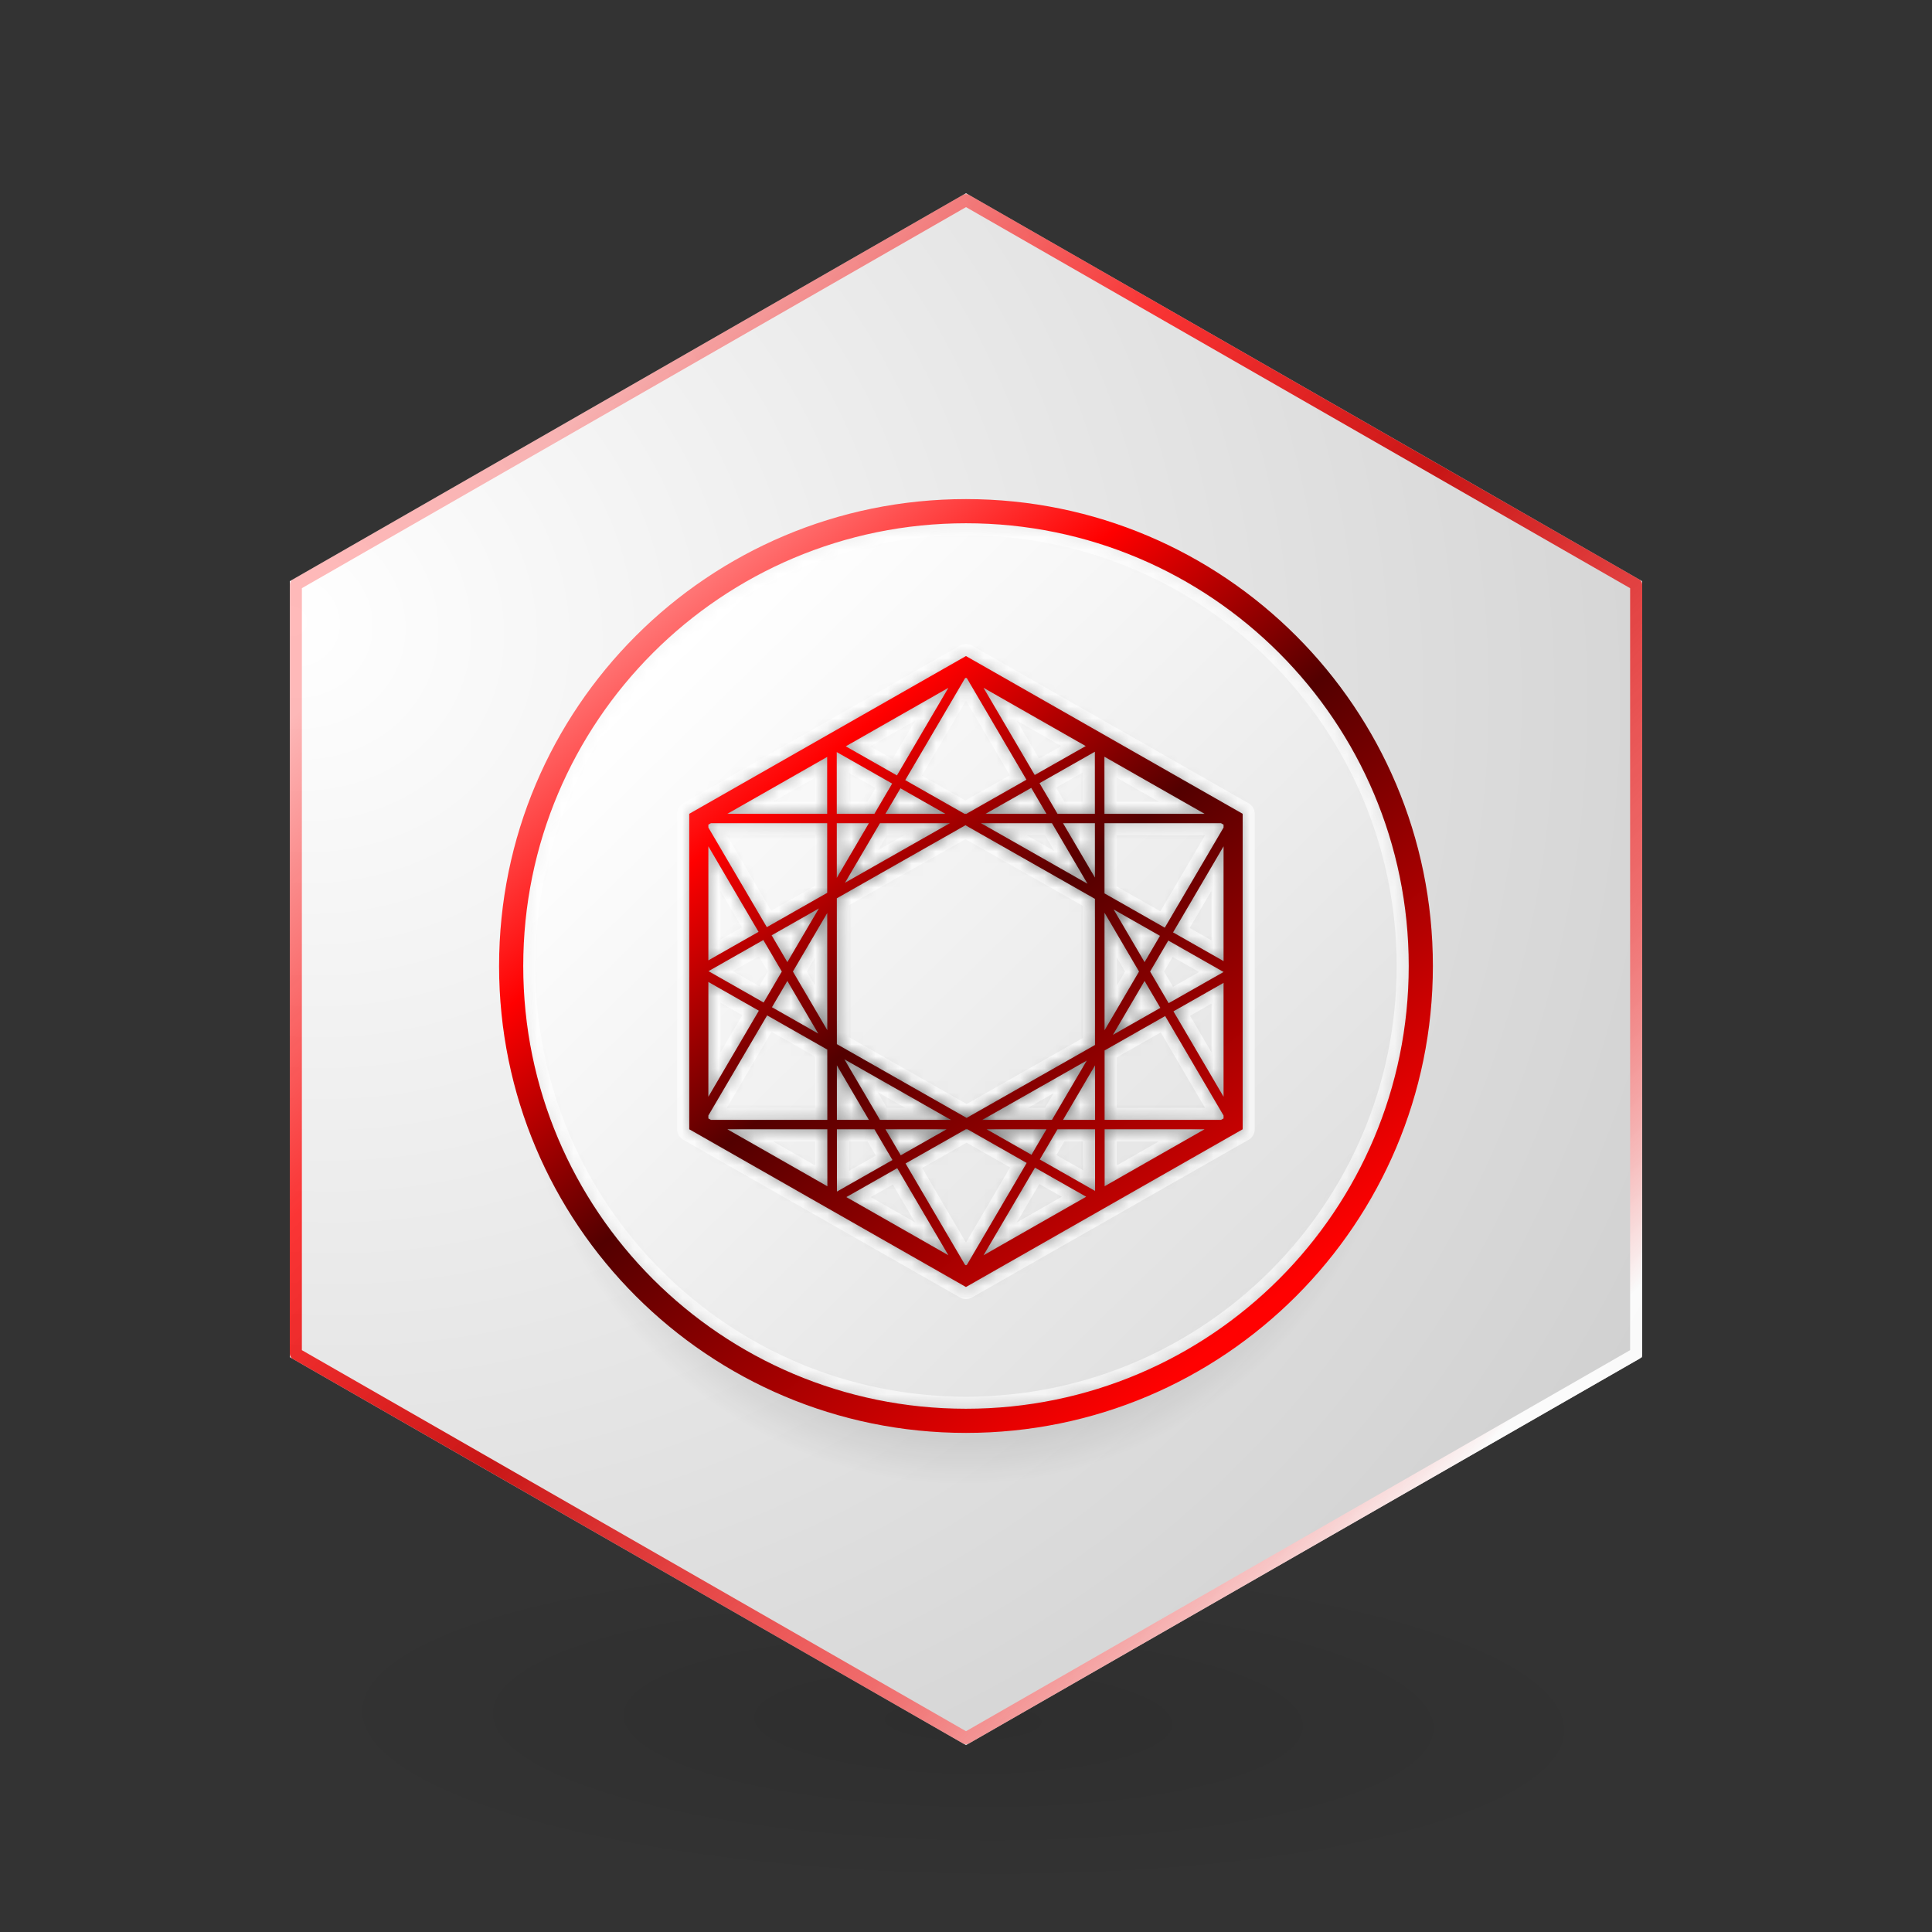 <?xml version="1.0" encoding="UTF-8"?>
<svg xmlns="http://www.w3.org/2000/svg" width="160" height="160" viewBox="0 0 160 160" fill="none">
  <rect x="0" y="0" width="160" height="160" fill="#333333" stroke="none"/>
  <path d="M79.758 120L134.758 130V150L79.758 160L24.758 150V130L79.758 120Z" fill="url(#paint0_radial_5560_97164)"></path>
  <path d="M80 16L136 48.131V112.393L80 144.525L24 112.393V48.131L80 16Z" fill="url(#paint1_radial_5560_97164)"></path>
  <path d="M24.5 48.421L80 16.576L135.5 48.421V112.104L80 143.948L24.5 112.104V48.421Z" stroke="url(#paint2_linear_5560_97164)" stroke-opacity="0.9" stroke-linejoin="round"></path>
  <path fill-rule="evenodd" clip-rule="evenodd" d="M79.758 123C101.849 123 119.758 105.091 119.758 83C119.758 60.909 101.849 43 79.758 43C57.666 43 39.758 60.909 39.758 83C39.758 105.091 57.666 123 79.758 123Z" fill="url(#paint3_radial_5560_97164)"></path>
  <mask id="path-5-inside-1_5560_97164" fill="white">
    <path fill-rule="evenodd" clip-rule="evenodd" d="M116.665 80C116.665 100.25 100.249 116.667 79.999 116.667C59.748 116.667 43.332 100.25 43.332 80C43.332 59.749 59.748 43.333 79.999 43.333C100.249 43.333 116.665 59.749 116.665 80ZM102.912 67.396V80.494L102.915 80.496L102.912 80.498V93.521L79.997 106.583L57.082 93.521V67.396L79.997 54.333L102.912 67.396ZM79.913 56.179L79.997 56.131L80.081 56.179L85.007 64.573L80.037 67.396H79.871L74.966 64.607L79.913 56.179ZM74.571 65.281L78.291 67.396L73.329 67.396L74.571 65.281ZM78.542 56.961L74.282 64.218L70.04 61.807L78.542 56.961ZM60.236 67.396L68.504 62.683L68.506 67.396L60.236 67.396ZM69.294 62.281L69.297 67.396H72.417L73.886 64.892L69.294 62.281ZM58.871 68.174L68.507 68.174L68.509 73.942L63.505 76.784L58.663 68.533V68.293L58.871 68.174ZM69.297 68.174L69.299 72.707L71.96 68.174H69.297ZM79.954 68.341L69.3 74.391L69.305 86.473L80.051 92.582L90.684 86.543L90.679 74.438L79.954 68.341ZM65.662 80.458L68.51 75.606L68.515 85.318L65.662 80.458ZM63.531 84.089L68.515 86.922L68.518 92.743H58.872L58.663 92.624V92.383L63.531 84.089ZM60.236 93.521H68.518L68.52 98.243L60.236 93.521ZM78.542 103.956L70.089 99.137L74.307 96.742L78.542 103.956ZM69.311 98.681L73.912 96.068L72.417 93.521H69.308L69.311 98.681ZM79.913 104.738L74.992 96.353L79.979 93.521H80.123L85.028 96.309L80.081 104.738L79.997 104.785L79.913 104.738ZM74.596 95.679L78.397 93.521H73.329L74.596 95.679ZM87.121 92.743H81.349L90.007 87.826L87.121 92.743ZM91.477 92.743L91.475 86.993L96.494 84.142L101.331 92.383V92.624L101.122 92.743H91.477ZM101.331 90.828L97.179 83.754L101.331 81.395V90.828ZM96.783 83.08L101.331 80.497V80.494L96.752 77.89L95.245 80.458L96.783 83.08ZM97.147 77.217L101.331 79.595V70.088L97.147 77.217ZM101.331 68.533L96.463 76.828L91.469 73.988L91.466 68.174L101.122 68.174L101.331 68.293V68.533ZM94.788 79.681L92.227 75.318L96.067 77.501L94.788 79.681ZM87.121 68.174L90.066 73.191L81.24 68.174H87.121ZM92.167 85.701L96.099 83.469L94.788 81.236L92.167 85.701ZM69.306 88.221L69.308 92.743H71.96L69.306 88.221ZM78.666 68.174H72.873L69.976 73.109L78.666 68.174ZM63.901 77.457L67.816 75.234L65.206 79.681L63.901 77.457ZM62.821 77.172L58.663 70.088V79.534L62.821 77.172ZM58.663 81.321V90.828L62.847 83.7L58.663 81.321ZM63.242 83.026L58.671 80.427L63.216 77.846L64.749 80.458L63.242 83.026ZM67.766 85.598L63.927 83.415L65.206 81.236L67.766 85.598ZM69.927 87.725L72.873 92.743H78.754L69.927 87.725ZM85.712 96.698L81.452 103.956L89.954 99.109L85.712 96.698ZM91.48 98.24L99.757 93.521H91.478L91.48 98.24ZM90.687 93.521L90.69 98.629L86.108 96.024L87.577 93.521H90.687ZM90.685 88.226L90.687 92.743H88.034L90.685 88.226ZM91.474 85.327L94.332 80.458L91.469 75.582L91.474 85.327ZM91.466 67.396H99.757L91.463 62.668L91.466 67.396ZM89.916 61.786L81.452 56.961L85.692 64.184L89.916 61.786ZM86.087 64.858L90.673 62.254L90.675 67.396H87.577L86.087 64.858ZM85.403 65.247L86.664 67.396H81.618L85.403 65.247ZM90.676 68.174L90.678 72.678L88.034 68.174H90.676ZM85.423 95.635L81.704 93.521H86.664L85.423 95.635Z"></path>
  </mask>
  <path fill-rule="evenodd" clip-rule="evenodd" d="M116.665 80C116.665 100.25 100.249 116.667 79.999 116.667C59.748 116.667 43.332 100.25 43.332 80C43.332 59.749 59.748 43.333 79.999 43.333C100.249 43.333 116.665 59.749 116.665 80ZM102.912 67.396V80.494L102.915 80.496L102.912 80.498V93.521L79.997 106.583L57.082 93.521V67.396L79.997 54.333L102.912 67.396ZM79.913 56.179L79.997 56.131L80.081 56.179L85.007 64.573L80.037 67.396H79.871L74.966 64.607L79.913 56.179ZM74.571 65.281L78.291 67.396L73.329 67.396L74.571 65.281ZM78.542 56.961L74.282 64.218L70.04 61.807L78.542 56.961ZM60.236 67.396L68.504 62.683L68.506 67.396L60.236 67.396ZM69.294 62.281L69.297 67.396H72.417L73.886 64.892L69.294 62.281ZM58.871 68.174L68.507 68.174L68.509 73.942L63.505 76.784L58.663 68.533V68.293L58.871 68.174ZM69.297 68.174L69.299 72.707L71.96 68.174H69.297ZM79.954 68.341L69.3 74.391L69.305 86.473L80.051 92.582L90.684 86.543L90.679 74.438L79.954 68.341ZM65.662 80.458L68.51 75.606L68.515 85.318L65.662 80.458ZM63.531 84.089L68.515 86.922L68.518 92.743H58.872L58.663 92.624V92.383L63.531 84.089ZM60.236 93.521H68.518L68.52 98.243L60.236 93.521ZM78.542 103.956L70.089 99.137L74.307 96.742L78.542 103.956ZM69.311 98.681L73.912 96.068L72.417 93.521H69.308L69.311 98.681ZM79.913 104.738L74.992 96.353L79.979 93.521H80.123L85.028 96.309L80.081 104.738L79.997 104.785L79.913 104.738ZM74.596 95.679L78.397 93.521H73.329L74.596 95.679ZM87.121 92.743H81.349L90.007 87.826L87.121 92.743ZM91.477 92.743L91.475 86.993L96.494 84.142L101.331 92.383V92.624L101.122 92.743H91.477ZM101.331 90.828L97.179 83.754L101.331 81.395V90.828ZM96.783 83.08L101.331 80.497V80.494L96.752 77.89L95.245 80.458L96.783 83.08ZM97.147 77.217L101.331 79.595V70.088L97.147 77.217ZM101.331 68.533L96.463 76.828L91.469 73.988L91.466 68.174L101.122 68.174L101.331 68.293V68.533ZM94.788 79.681L92.227 75.318L96.067 77.501L94.788 79.681ZM87.121 68.174L90.066 73.191L81.24 68.174H87.121ZM92.167 85.701L96.099 83.469L94.788 81.236L92.167 85.701ZM69.306 88.221L69.308 92.743H71.96L69.306 88.221ZM78.666 68.174H72.873L69.976 73.109L78.666 68.174ZM63.901 77.457L67.816 75.234L65.206 79.681L63.901 77.457ZM62.821 77.172L58.663 70.088V79.534L62.821 77.172ZM58.663 81.321V90.828L62.847 83.7L58.663 81.321ZM63.242 83.026L58.671 80.427L63.216 77.846L64.749 80.458L63.242 83.026ZM67.766 85.598L63.927 83.415L65.206 81.236L67.766 85.598ZM69.927 87.725L72.873 92.743H78.754L69.927 87.725ZM85.712 96.698L81.452 103.956L89.954 99.109L85.712 96.698ZM91.48 98.24L99.757 93.521H91.478L91.48 98.24ZM90.687 93.521L90.69 98.629L86.108 96.024L87.577 93.521H90.687ZM90.685 88.226L90.687 92.743H88.034L90.685 88.226ZM91.474 85.327L94.332 80.458L91.469 75.582L91.474 85.327ZM91.466 67.396H99.757L91.463 62.668L91.466 67.396ZM89.916 61.786L81.452 56.961L85.692 64.184L89.916 61.786ZM86.087 64.858L90.673 62.254L90.675 67.396H87.577L86.087 64.858ZM85.403 65.247L86.664 67.396H81.618L85.403 65.247ZM90.676 68.174L90.678 72.678L88.034 68.174H90.676ZM85.423 95.635L81.704 93.521H86.664L85.423 95.635Z" fill="url(#paint4_linear_5560_97164)" stroke="white" stroke-opacity="0.6" stroke-width="2" stroke-linejoin="round" mask="url(#path-5-inside-1_5560_97164)"></path>
  <path fill-rule="evenodd" clip-rule="evenodd" d="M96.783 83.08L95.245 80.458L96.752 77.89L101.331 80.494V80.497L96.783 83.08ZM97.179 83.754L101.331 90.828V81.395L97.179 83.754ZM102.912 93.521L79.997 106.583L57.082 93.521V67.396L79.997 54.333L102.912 67.396V80.494L102.915 80.496L102.912 80.498V93.521ZM101.331 79.595L97.147 77.217L101.331 70.088V79.595ZM101.331 68.533V68.293L101.122 68.174L91.466 68.174L91.469 73.988L96.463 76.828L101.331 68.533ZM92.227 75.318L94.788 79.681L96.067 77.501L92.227 75.318ZM91.469 75.582L91.474 85.327L94.332 80.458L91.469 75.582ZM92.167 85.701L96.099 83.469L94.788 81.236L92.167 85.701ZM91.475 86.993L91.477 92.742L101.122 92.743L101.331 92.624V92.383L96.494 84.142L91.475 86.993ZM99.757 93.521H91.478L91.48 98.24L99.757 93.521ZM90.687 93.521L87.577 93.521L86.108 96.024L90.69 98.629L90.687 93.521ZM85.712 96.698L81.452 103.956L89.954 99.109L85.712 96.698ZM85.028 96.309L80.123 93.521H79.979L74.992 96.353L79.913 104.738L79.997 104.785L80.081 104.738L85.028 96.309ZM78.542 103.956L74.307 96.742L70.089 99.137L78.542 103.956ZM73.912 96.068L72.417 93.521H69.308L69.311 98.681L73.912 96.068ZM68.518 93.521L60.236 93.521L68.52 98.243L68.518 93.521ZM68.518 92.743L68.515 86.922L63.531 84.089L58.663 92.383V92.624L58.872 92.743H68.518ZM58.663 90.828L62.847 83.7L58.663 81.321V90.828ZM58.671 80.427L63.242 83.026L64.749 80.458L63.216 77.846L58.671 80.427ZM62.821 77.172L58.663 70.088V79.534L62.821 77.172ZM63.505 76.784L68.509 73.942L68.507 68.174L58.871 68.174L58.663 68.293V68.533L63.505 76.784ZM60.236 67.396L68.506 67.396L68.504 62.683L60.236 67.396ZM69.297 67.395L72.417 67.396L73.886 64.892L69.294 62.281L69.297 67.395ZM74.282 64.218L78.542 56.961L70.04 61.807L74.282 64.218ZM74.966 64.607L79.871 67.396H80.037L85.007 64.573L80.081 56.179L79.997 56.131L79.913 56.179L74.966 64.607ZM81.452 56.961L85.692 64.184L89.916 61.786L81.452 56.961ZM86.087 64.858L87.577 67.396H90.675L90.673 62.254L86.087 64.858ZM91.466 67.395L99.757 67.396L91.463 62.668L91.466 67.395ZM88.034 68.174L90.678 72.678L90.676 68.174L88.034 68.174ZM87.121 68.174H81.24L90.066 73.191L87.121 68.174ZM79.954 68.341L69.3 74.391L69.305 86.473L80.051 92.582L90.684 86.543L90.679 74.438L79.954 68.341ZM81.349 92.743H87.121L90.007 87.826L81.349 92.743ZM88.034 92.743H90.687L90.685 88.226L88.034 92.743ZM81.704 93.521L85.423 95.635L86.664 93.521H81.704ZM69.927 87.725L72.873 92.743H78.754L69.927 87.725ZM73.329 93.521L74.596 95.679L78.397 93.521H73.329ZM71.96 92.743L69.306 88.221L69.308 92.742L71.96 92.743ZM68.51 75.606L65.662 80.458L68.515 85.318L68.51 75.606ZM65.206 81.236L63.927 83.415L67.766 85.598L65.206 81.236ZM67.816 75.234L63.901 77.457L65.206 79.681L67.816 75.234ZM78.666 68.174H72.873L69.976 73.109L78.666 68.174ZM71.96 68.174H69.297L69.299 72.707L71.96 68.174ZM78.291 67.396L74.571 65.281L73.329 67.396L78.291 67.396ZM86.664 67.396L85.403 65.247L81.618 67.396H86.664ZM118.665 80C118.665 101.355 101.354 118.667 79.999 118.667C58.644 118.667 41.332 101.355 41.332 80C41.332 58.645 58.644 41.333 79.999 41.333C101.354 41.333 118.665 58.645 118.665 80ZM79.999 116.667C100.249 116.667 116.665 100.25 116.665 80C116.665 59.749 100.249 43.333 79.999 43.333C59.748 43.333 43.332 59.749 43.332 80C43.332 100.25 59.748 116.667 79.999 116.667Z" fill="url(#paint5_linear_5560_97164)"></path>
  <defs>
    <radialGradient id="paint0_radial_5560_97164" cx="0" cy="0" r="1" gradientUnits="userSpaceOnUse" gradientTransform="translate(79.758 142.5) rotate(90.989) scale(14.037 55.008)">
      <stop stop-opacity="0.1"></stop>
      <stop offset="1" stop-opacity="0"></stop>
    </radialGradient>
    <radialGradient id="paint1_radial_5560_97164" cx="0" cy="0" r="1" gradientUnits="userSpaceOnUse" gradientTransform="translate(24 50.286) rotate(28.856) scale(127.877 116.037)">
      <stop stop-color="white"></stop>
      <stop offset="1" stop-color="#D1D1D1"></stop>
    </radialGradient>
    <linearGradient id="paint2_linear_5560_97164" x1="97.05" y1="147.166" x2="14.951" y2="69.061" gradientUnits="userSpaceOnUse">
      <stop stop-color="white"></stop>
      <stop offset="0.234" stop-color="#FF0000" stop-opacity="0.6"></stop>
      <stop offset="0.517" stop-color="#C60000"></stop>
      <stop offset="0.748" stop-color="#FF0000" stop-opacity="0.861"></stop>
      <stop offset="1" stop-color="#FF0000" stop-opacity="0.3"></stop>
    </linearGradient>
    <radialGradient id="paint3_radial_5560_97164" cx="0" cy="0" r="1" gradientUnits="userSpaceOnUse" gradientTransform="translate(79.758 83) rotate(90) scale(40 37.5)">
      <stop offset="0.237" stop-opacity="0.6"></stop>
      <stop offset="1" stop-opacity="0"></stop>
    </radialGradient>
    <linearGradient id="paint4_linear_5560_97164" x1="55.536" y1="53.777" x2="106.461" y2="105.699" gradientUnits="userSpaceOnUse">
      <stop stop-color="white"></stop>
      <stop offset="1" stop-color="#E0E0E0"></stop>
    </linearGradient>
    <linearGradient id="paint5_linear_5560_97164" x1="54" y1="51.5" x2="100.969" y2="111.191" gradientUnits="userSpaceOnUse">
      <stop stop-color="#FF7575"></stop>
      <stop offset="0.233" stop-color="#FF0000"></stop>
      <stop offset="0.499" stop-color="#530000"></stop>
      <stop offset="1" stop-color="#FF0101"></stop>
    </linearGradient>
  </defs>
</svg>
